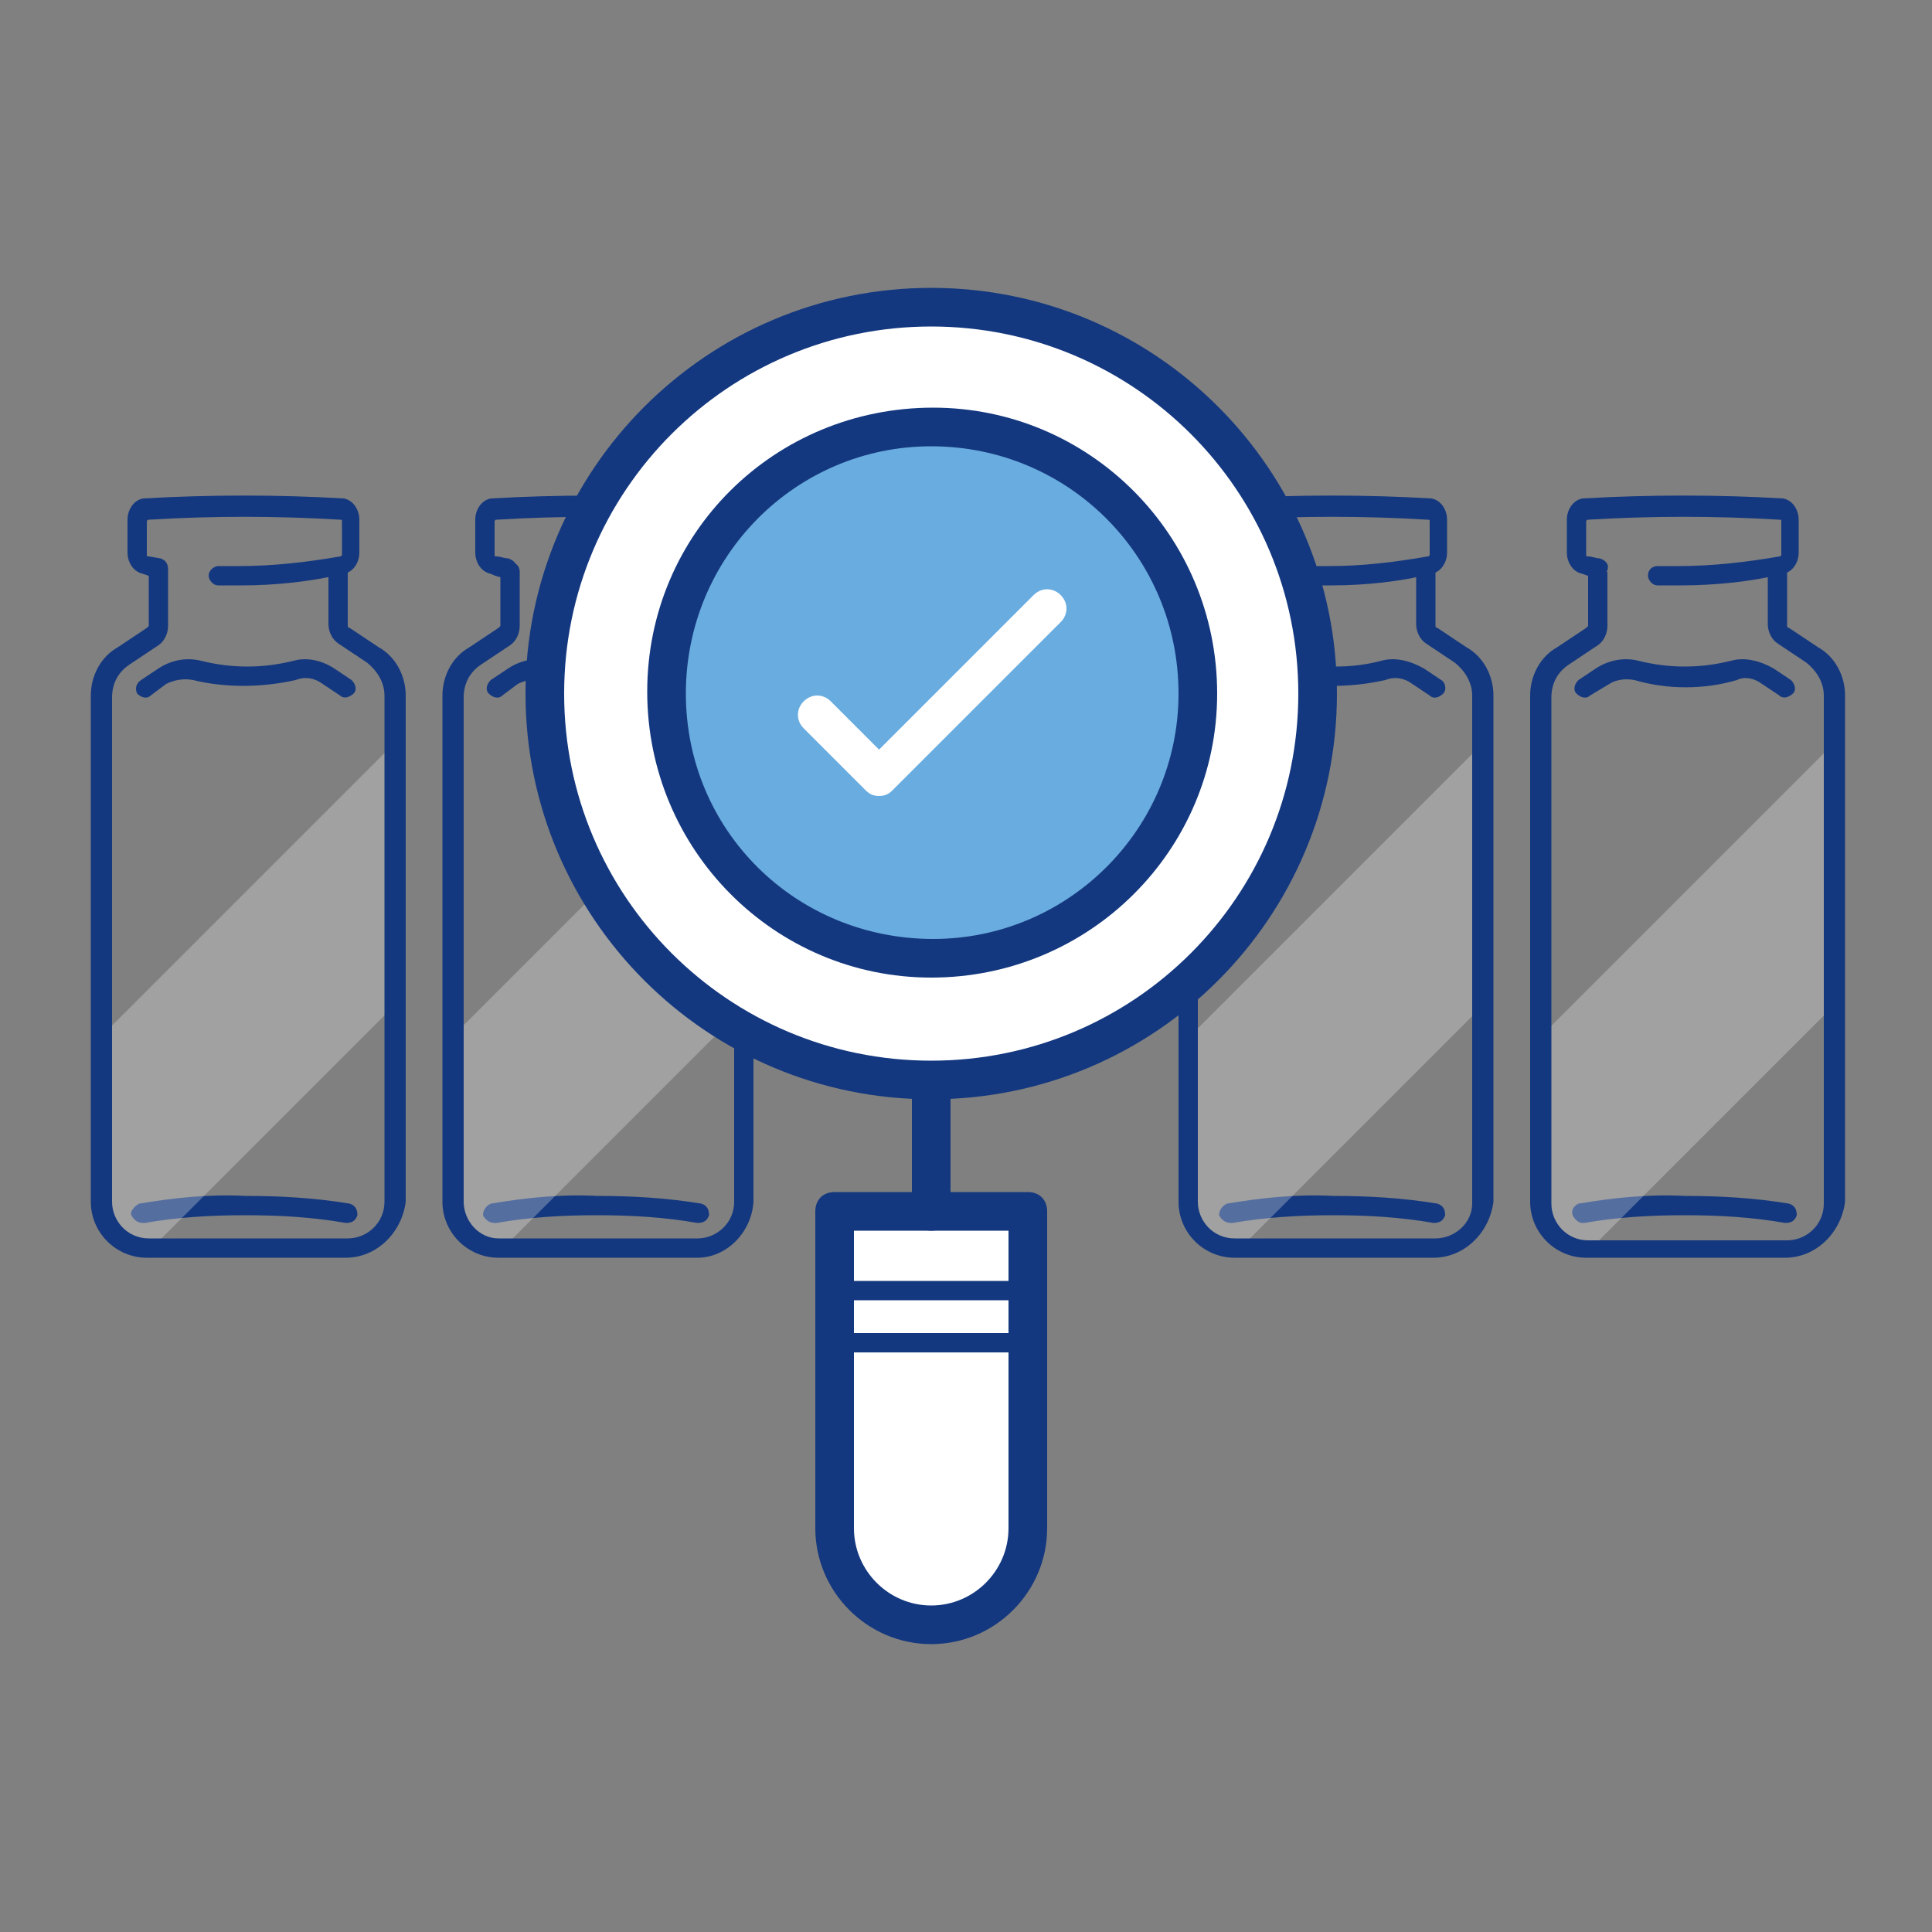 <?xml version="1.0" encoding="utf-8"?>
<!-- Generator: Adobe Illustrator 27.7.0, SVG Export Plug-In . SVG Version: 6.00 Build 0)  -->
<svg version="1.1" id="Livello_1" xmlns="http://www.w3.org/2000/svg" xmlns:xlink="http://www.w3.org/1999/xlink" x="0px" y="0px"
	 viewBox="0 0 100 100" style="enable-background:new 0 0 100 100;" xml:space="preserve">
<rect x="0" y="0" width="100" height="100" fill="#808080" stroke="none"/>
<style type="text/css">
	.st0{fill:#14387F;}
	.st1{clip-path:url(#SVGID_00000095320616248289039350000011188165767822989710_);}
	.st2{opacity:0.3;}
	.st3{fill:#EDEDED;}
	.st4{clip-path:url(#SVGID_00000160901492693200389390000010418734492644760223_);}
	.st5{clip-path:url(#SVGID_00000111151413274282671720000014252340822374783883_);}
	.st6{clip-path:url(#SVGID_00000141423624550223395620000011294534309535572131_);}
	.st7{fill:#FFFFFF;}
	.st8{fill:#69ACDF;}
	.st9{fill:none;}
</style>
<title>180_Visual inspection empty vials</title>
<path class="st0" d="M68.9,30.3c0,0-0.5,0-1.2,0c-0.3,0-0.5-0.3-0.5-0.5c0-0.3,0.3-0.5,0.5-0.5c0,0,0,0,0,0c0.7,0,1.1,0,1.1,0
	c1.7,0,3.4-0.2,5.1-0.5c0.1,0,0.1-0.1,0.1-0.1v-1.7c0-0.1,0-0.1-0.1-0.1c-3.3-0.2-6.6-0.2-9.9,0c-0.1,0-0.1,0.1-0.1,0.1v1.7
	c0,0.1,0,0.1,0.1,0.1l0.6,0.1c0.3,0.1,0.4,0.3,0.4,0.6c-0.1,0.3-0.3,0.4-0.6,0.4c0,0,0,0,0,0c-0.2,0-0.4-0.1-0.7-0.2
	c-0.5-0.1-0.8-0.6-0.8-1.1v-1.7c0-0.5,0.3-1,0.8-1.1c3.5-0.2,7-0.2,10.4,0c0.5,0.1,0.8,0.6,0.8,1.1v1.7c0,0.5-0.3,1-0.8,1.1
	C72.5,30.1,70.7,30.3,68.9,30.3z"/>
<path class="st0" d="M87,30.3c0,0-0.5,0-1.2,0c-0.3,0-0.5-0.3-0.5-0.5c0,0,0,0,0,0c0-0.3,0.2-0.5,0.5-0.5c0,0,0,0,0,0
	c0.7,0,1.1,0,1.1,0c1.7,0,3.5-0.2,5.2-0.5c0.1,0,0.1-0.1,0.1-0.1v-1.7c0-0.1,0-0.1-0.1-0.1c-3.3-0.2-6.6-0.2-9.9,0
	c-0.1,0-0.1,0.1-0.1,0.1v1.7c0,0.1,0,0.1,0.1,0.1c0.2,0,0.4,0.1,0.6,0.1c0.3,0.1,0.5,0.3,0.4,0.6s-0.3,0.5-0.6,0.4
	c-0.2,0-0.4-0.1-0.7-0.2c-0.5-0.1-0.8-0.6-0.8-1.1v-1.7c0-0.5,0.3-1,0.8-1.1c3.5-0.2,7-0.2,10.4,0c0.5,0.1,0.8,0.6,0.8,1.1v1.7
	c0,0.5-0.3,1-0.8,1.1C90.7,30.1,88.8,30.3,87,30.3z"/>
<path class="st0" d="M30.5,30.3c0,0-0.5,0-1.2,0c-0.3,0-0.5-0.3-0.5-0.5c0,0,0,0,0,0c0-0.3,0.2-0.5,0.5-0.5c0,0,0,0,0,0
	c0.7,0,1.1,0,1.1,0c1.7,0,3.5-0.2,5.2-0.5c0.1,0,0.1-0.1,0.1-0.1v-1.7c0-0.1,0-0.1-0.1-0.1c-3.3-0.2-6.6-0.2-9.9,0
	c-0.1,0-0.1,0.1-0.1,0.1v1.7c0,0.1,0,0.1,0.1,0.1c0.2,0,0.4,0.1,0.6,0.1c0.3,0.1,0.5,0.3,0.4,0.6s-0.3,0.5-0.6,0.4
	c-0.2,0-0.5-0.1-0.7-0.2c-0.5-0.1-0.8-0.6-0.8-1.1v-1.7c0-0.5,0.3-1,0.8-1.1c3.5-0.2,7-0.2,10.4,0c0.5,0.1,0.8,0.6,0.8,1.1v1.7
	c0,0.5-0.3,0.9-0.8,1.1C34.2,30.1,32.4,30.3,30.5,30.3z"/>
<path class="st0" d="M25.6,63.3c-0.3,0-0.5-0.2-0.6-0.4c0-0.3,0.2-0.5,0.4-0.6c1.8-0.3,3.6-0.5,5.5-0.4c1.8,0,3.6,0.1,5.4,0.4
	c0.3,0.1,0.4,0.3,0.4,0.6c0,0,0,0,0,0c-0.1,0.3-0.3,0.4-0.6,0.4c0,0,0,0,0,0c-1.7-0.3-3.4-0.4-5.2-0.4c-1.8,0-3.5,0.1-5.2,0.4
	L25.6,63.3z"/>
<g>
	<defs>
		<path id="SVGID_1_" d="M26.4,29.6L26.4,29.6v2.8c0,0.2-0.1,0.4-0.3,0.5l-1.5,1c-0.7,0.5-1.2,1.3-1.2,2.1v26.2
			c0,1.3,1.1,2.4,2.4,2.4h10.3c1.3,0,2.4-1.1,2.4-2.4l0,0V36c0-0.9-0.4-1.7-1.2-2.1l-1.5-1c-0.2-0.1-0.3-0.3-0.3-0.5v-2.8l0,0"/>
	</defs>
	<clipPath id="SVGID_00000133510448345899235610000002903118495436195990_">
		<use xlink:href="#SVGID_1_"  style="overflow:visible;"/>
	</clipPath>
	<g style="clip-path:url(#SVGID_00000133510448345899235610000002903118495436195990_);">
		<g class="st2">
			
				<rect x="13.6" y="46.6" transform="matrix(0.707 -0.707 0.707 0.707 -26.863 38.035)" class="st3" width="37.8" height="9.6"/>
		</g>
	</g>
</g>
<path class="st0" d="M36,36.1c-0.1,0-0.2,0-0.3-0.1l-0.9-0.6c-0.4-0.3-0.9-0.4-1.3-0.2c-0.9,0.2-1.8,0.3-2.7,0.3
	c-0.9,0-1.8-0.1-2.6-0.3c-0.5-0.1-1,0-1.4,0.2L26,36c-0.2,0.2-0.5,0.1-0.7-0.1c-0.2-0.2-0.1-0.5,0.1-0.7c0,0,0,0,0,0l0.9-0.6
	c0.6-0.4,1.4-0.6,2.1-0.4c1.6,0.4,3.3,0.4,4.8,0c0.7-0.2,1.5,0,2.2,0.4l0.9,0.6c0.2,0.1,0.3,0.5,0.1,0.7c0,0,0,0,0,0
	C36.3,36.1,36.2,36.1,36,36.1z"/>
<path class="st0" d="M36.1,65.1H25.8c-1.6,0-2.9-1.3-2.9-2.9V36c0-1,0.5-2,1.4-2.5l1.5-1c0,0,0.1-0.1,0.1-0.1v-2.8
	c0-0.3,0.2-0.5,0.5-0.5c0.3,0,0.5,0.2,0.5,0.5v2.8c0,0.4-0.2,0.8-0.5,1l-1.5,1c-0.6,0.4-0.9,1-0.9,1.7v26.1c0,1,0.8,1.9,1.8,1.9
	c0,0,0,0,0,0h10.3c1,0,1.9-0.8,1.9-1.9l0,0V36c0-0.7-0.4-1.3-1-1.7l-1.5-1c-0.3-0.2-0.5-0.6-0.5-1v-2.7c0-0.3,0.2-0.5,0.5-0.5
	c0.3,0,0.5,0.2,0.5,0.5v2.8c0,0,0,0.1,0.1,0.1l1.5,1c0.9,0.5,1.4,1.5,1.4,2.5v26.2C38.9,63.8,37.6,65.1,36.1,65.1z"/>
<path class="st0" d="M7.4,63.3c-0.3,0-0.5-0.2-0.6-0.4s0.2-0.5,0.4-0.6c1.8-0.3,3.6-0.5,5.5-0.4c1.8,0,3.6,0.1,5.4,0.4
	c0.3,0.1,0.4,0.3,0.4,0.6c-0.1,0.3-0.3,0.4-0.6,0.4c-1.7-0.3-3.4-0.4-5.2-0.4c-1.8,0-3.5,0.1-5.2,0.4L7.4,63.3z"/>
<g>
	<defs>
		<path id="SVGID_00000021800652149154189010000008841006282815701658_" d="M8.2,29.6L8.2,29.6v2.8c0,0.2-0.1,0.4-0.2,0.6l-1.5,1
			c-0.7,0.5-1.2,1.3-1.2,2.1v26.1c0,1.3,1,2.3,2.3,2.4h10.3c1.3,0,2.4-1.1,2.4-2.4l0,0V36c0-0.9-0.4-1.7-1.2-2.1l-1.5-1
			c-0.2-0.1-0.3-0.3-0.3-0.5v-2.8l0,0"/>
	</defs>
	<clipPath id="SVGID_00000011014113752713885260000002013928821240376731_">
		<use xlink:href="#SVGID_00000021800652149154189010000008841006282815701658_"  style="overflow:visible;"/>
	</clipPath>
	<g style="clip-path:url(#SVGID_00000011014113752713885260000002013928821240376731_);">
		<g class="st2">
			
				<rect x="-4.6" y="46.6" transform="matrix(0.707 -0.707 0.707 0.707 -32.193 25.183)" class="st3" width="37.8" height="9.6"/>
		</g>
	</g>
</g>
<path class="st0" d="M17.9,36.1c-0.1,0-0.2,0-0.3-0.1l-0.9-0.6c-0.4-0.3-0.9-0.4-1.4-0.2c-0.9,0.2-1.8,0.3-2.7,0.3
	c-0.9,0-1.8-0.1-2.6-0.3c-0.5-0.1-1,0-1.4,0.2L7.8,36c-0.2,0.2-0.5,0.1-0.7-0.1C7,35.7,7,35.4,7.3,35.2l0.9-0.6
	c0.6-0.4,1.4-0.6,2.2-0.4c0.8,0.2,1.6,0.3,2.4,0.3c0.8,0,1.6-0.1,2.4-0.3c0.7-0.2,1.5,0,2.1,0.4l0.9,0.6c0.2,0.2,0.3,0.5,0.1,0.7
	C18.2,36,18,36.1,17.9,36.1z"/>
<path class="st0" d="M17.9,65.1H7.6c-1.6,0-2.9-1.3-2.9-2.9l0,0V36c0-1,0.5-2,1.4-2.5l1.5-1c0,0,0.1-0.1,0.1-0.1v-2.8
	c0-0.3,0.2-0.5,0.5-0.5c0.3,0,0.5,0.2,0.5,0.5c0,0,0,0,0,0v2.8c0,0.4-0.2,0.8-0.5,1l-1.5,1c-0.6,0.4-0.9,1-0.9,1.7v26.1
	c0,1,0.8,1.9,1.9,1.9h10.3c1,0,1.9-0.8,1.9-1.9l0,0V36c0-0.7-0.4-1.3-0.9-1.7l-1.5-1c-0.3-0.2-0.5-0.6-0.5-1v-2.7
	c0-0.3,0.2-0.5,0.5-0.5c0.3,0,0.5,0.2,0.5,0.5v2.8c0,0,0,0.1,0.1,0.1l1.5,1c0.9,0.5,1.4,1.5,1.4,2.5v26.2
	C20.8,63.8,19.5,65.1,17.9,65.1z"/>
<path class="st0" d="M81.9,63.3c-0.2,0-0.4-0.2-0.5-0.4c-0.1-0.3,0.1-0.5,0.3-0.6c1.8-0.3,3.6-0.5,5.5-0.4c1.8,0,3.6,0.1,5.4,0.4
	c0.3,0.1,0.4,0.3,0.4,0.6c-0.1,0.3-0.3,0.4-0.6,0.4c-1.7-0.3-3.4-0.4-5.2-0.4c-1.8,0-3.5,0.1-5.2,0.4L81.9,63.3z"/>
<g>
	<defs>
		<path id="SVGID_00000147925908492661120310000017734296917441280640_" d="M82.8,29.6L82.8,29.6v2.8c0,0.2-0.1,0.4-0.3,0.5l-1.5,1
			c-0.7,0.5-1.2,1.3-1.2,2.1v26.2c0,1.3,1,2.3,2.3,2.4h10.3c1.3,0,2.4-1.1,2.4-2.4l0,0V36c0-0.9-0.4-1.7-1.2-2.1l-1.5-1
			c-0.2-0.1-0.3-0.3-0.3-0.5v-2.8l0,0"/>
	</defs>
	<clipPath id="SVGID_00000176739581272675610150000011336043563849852854_">
		<use xlink:href="#SVGID_00000147925908492661120310000017734296917441280640_"  style="overflow:visible;"/>
	</clipPath>
	<g style="clip-path:url(#SVGID_00000176739581272675610150000011336043563849852854_);">
		<g class="st2">
			
				<rect x="69.9" y="46.6" transform="matrix(0.707 -0.707 0.707 0.707 -10.37 77.87)" class="st3" width="37.8" height="9.6"/>
		</g>
	</g>
</g>
<path class="st0" d="M92.4,36.1c-0.1,0-0.2,0-0.3-0.1l-0.9-0.6c-0.4-0.3-0.9-0.4-1.3-0.2c-1.7,0.5-3.6,0.5-5.3,0
	c-0.5-0.1-1,0-1.3,0.2L82.3,36c-0.2,0.2-0.5,0.1-0.7-0.1c-0.2-0.2-0.1-0.5,0.1-0.7l0.9-0.6c0.6-0.4,1.4-0.6,2.2-0.4
	c1.6,0.4,3.2,0.4,4.8,0c0.7-0.2,1.5,0,2.2,0.4l0.9,0.6c0.2,0.2,0.3,0.5,0.1,0.7C92.7,36,92.5,36.1,92.4,36.1z"/>
<path class="st0" d="M92.4,65.1H82.1c-1.6,0-2.9-1.3-2.9-2.9l0,0V36c0-1,0.5-2,1.4-2.5l1.5-1c0,0,0.1-0.1,0.1-0.1v-2.8h1v2.8
	c0,0.4-0.2,0.8-0.5,1l-1.5,1c-0.6,0.4-0.9,1-0.9,1.7v26.2c0,1,0.8,1.9,1.9,1.9h10.3c1,0,1.9-0.8,1.9-1.9l0,0V36
	c0-0.7-0.4-1.3-0.9-1.7l-1.5-1c-0.3-0.2-0.5-0.6-0.5-1v-2.7h1v2.8c0,0,0,0.1,0.1,0.1l1.5,1c0.9,0.5,1.4,1.5,1.4,2.5v26.2
	C95.3,63.8,94,65.1,92.4,65.1z"/>
<path class="st0" d="M63.7,63.3c-0.3,0-0.5-0.2-0.6-0.4c0-0.3,0.2-0.5,0.4-0.6c1.8-0.3,3.6-0.5,5.5-0.4c1.8,0,3.6,0.1,5.4,0.4
	c0.3,0.1,0.4,0.3,0.4,0.6c0,0,0,0,0,0c-0.1,0.3-0.3,0.4-0.6,0.4c0,0,0,0,0,0c-1.7-0.3-3.4-0.4-5.2-0.4c-1.7,0-3.5,0.1-5.2,0.4
	L63.7,63.3z"/>
<g>
	<defs>
		<path id="SVGID_00000024679840358533140070000008081380815241675394_" d="M64.6,29.6L64.6,29.6v2.8c0,0.2-0.1,0.4-0.3,0.5l-1.5,1
			c-0.7,0.5-1.2,1.3-1.2,2.1v26.2c0,1.3,1.1,2.4,2.4,2.4h10.3c1.3,0,2.4-1.1,2.3-2.4V36c0-0.9-0.4-1.7-1.2-2.1l-1.5-1
			c-0.2-0.1-0.3-0.3-0.3-0.5v-2.8l0,0"/>
	</defs>
	<clipPath id="SVGID_00000085219420479947816250000014747418756865052835_">
		<use xlink:href="#SVGID_00000024679840358533140070000008081380815241675394_"  style="overflow:visible;"/>
	</clipPath>
	<g style="clip-path:url(#SVGID_00000085219420479947816250000014747418756865052835_);">
		<g class="st2">
			
				<rect x="51.7" y="46.6" transform="matrix(0.707 -0.707 0.707 0.707 -15.686 65.018)" class="st3" width="37.8" height="9.6"/>
		</g>
	</g>
</g>
<path class="st0" d="M63.9,36.1c-0.2,0-0.3-0.1-0.4-0.2c-0.2-0.2-0.1-0.5,0.1-0.7c0,0,0,0,0,0l0.9-0.6c0.6-0.4,1.4-0.6,2.2-0.4
	c1.6,0.4,3.3,0.4,4.8,0c0.7-0.2,1.5,0,2.2,0.4l0.9,0.6c0.2,0.1,0.3,0.5,0.1,0.7c0,0,0,0,0,0c-0.2,0.2-0.5,0.3-0.7,0.1l-0.9-0.6
	c-0.4-0.3-0.9-0.4-1.4-0.2c-0.9,0.2-1.8,0.3-2.7,0.3c-0.9,0-1.8-0.1-2.7-0.3c-0.5-0.1-1,0-1.3,0.2L64.2,36
	C64.1,36.1,64,36.1,63.9,36.1z"/>
<path class="st0" d="M74.2,65.1H63.9c-1.6,0-2.9-1.3-2.9-2.9l0,0V36c0-1,0.5-2,1.4-2.5l1.5-1c0,0,0.1-0.1,0.1-0.1v-2.8h1v2.8
	c0,0.4-0.2,0.8-0.5,1l-1.5,1c-0.6,0.4-1,1-1,1.7v26.1c0,1,0.8,1.9,1.9,1.9h10.4c1,0,1.9-0.8,1.9-1.8c0,0,0,0,0,0V36
	c0-0.7-0.4-1.3-0.9-1.7l-1.5-1c-0.3-0.2-0.5-0.6-0.5-1v-2.7h1v2.8c0,0,0,0.1,0.1,0.1l1.5,1c0.9,0.5,1.4,1.5,1.4,2.5v26.2
	C77.1,63.8,75.8,65.1,74.2,65.1z"/>
<path class="st7" d="M43.2,62.7h10l0,0v16.4c0,2.8-2.2,5-5,5l0,0c-2.8,0-5-2.2-5-5V62.7L43.2,62.7z"/>
<path class="st0" d="M48.2,85.1c-3.3,0-6-2.7-6-6V62.7c0-0.6,0.4-1,1-1h10c0.6,0,1,0.4,1,1v16.4C54.2,82.4,51.5,85.1,48.2,85.1z
	 M44.2,63.7v15.4c0,2.2,1.8,4,4,4s4-1.8,4-4V63.7H44.2z"/>
<circle class="st7" cx="48.2" cy="35.9" r="20"/>
<path class="st0" d="M48.2,56.9c-11.6,0-21-9.4-21-21s9.4-21,21-21s21,9.4,21,21S59.8,56.9,48.2,56.9z M48.2,16.9
	c-10.5,0-19,8.5-19,19s8.5,19,19,19s19-8.5,19-19S58.7,16.9,48.2,16.9z"/>
<circle class="st8" cx="48.2" cy="35.9" r="13.7"/>
<path class="st0" d="M48.2,50.6c-8.1,0-14.7-6.6-14.7-14.8s6.6-14.7,14.8-14.7c8.1,0,14.7,6.6,14.7,14.8C63,44,56.4,50.6,48.2,50.6
	C48.2,50.6,48.2,50.6,48.2,50.6z M48.2,23.1c-7,0-12.7,5.7-12.7,12.8s5.7,12.7,12.8,12.7c7,0,12.7-5.7,12.7-12.7
	C61,28.8,55.3,23.1,48.2,23.1C48.2,23.1,48.2,23.1,48.2,23.1z"/>
<line class="st9" x1="48.2" y1="62.7" x2="48.2" y2="56.9"/>
<path class="st0" d="M48.2,63.7c-0.6,0-1-0.4-1-1v-5.8c0-0.6,0.4-1,1-1s1,0.4,1,1v5.8C49.2,63.3,48.8,63.7,48.2,63.7z"/>
<line class="st9" x1="43.2" y1="66.8" x2="53.2" y2="66.8"/>
<path class="st0" d="M53.2,67.3h-10c-0.3,0-0.5-0.2-0.5-0.5c0-0.3,0.2-0.5,0.5-0.5h10c0.3,0,0.5,0.2,0.5,0.5S53.5,67.3,53.2,67.3z"
	/>
<line class="st9" x1="43.2" y1="69.4" x2="53.2" y2="69.4"/>
<path class="st0" d="M53.2,70h-10c-0.3,0-0.5-0.2-0.5-0.5s0.2-0.5,0.5-0.5h10c0.3,0,0.5,0.2,0.5,0.5S53.5,70,53.2,70z"/>
<path class="st7" d="M45.5,41.2c-0.3,0-0.5-0.1-0.7-0.3l-3.2-3.2c-0.4-0.4-0.4-1,0-1.4c0.4-0.4,1-0.4,1.4,0c0,0,0,0,0,0l2.5,2.5l8-8
	c0.4-0.4,1-0.4,1.4,0c0.4,0.4,0.4,1,0,1.4c0,0,0,0,0,0l-8.7,8.7C46,41.1,45.8,41.2,45.5,41.2z"/>
<path class="st0" d="M12.5,30.3c0,0-0.5,0-1.2,0c-0.3,0-0.5-0.3-0.5-0.5c0-0.3,0.3-0.5,0.5-0.5c0,0,0,0,0,0c0.7,0,1.1,0,1.1,0
	c1.7,0,3.5-0.2,5.2-0.5c0.1,0,0.1-0.1,0.1-0.1v-1.7c0-0.1,0-0.1-0.1-0.1c-3.3-0.2-6.6-0.2-9.9,0c-0.1,0-0.1,0.1-0.1,0.1v1.7
	c0,0.1,0,0.1,0.1,0.1l0.6,0.1c0.3,0.1,0.4,0.3,0.4,0.6c-0.1,0.3-0.3,0.4-0.6,0.4c0,0,0,0,0,0c-0.2,0-0.4-0.1-0.7-0.2
	c-0.5-0.1-0.8-0.6-0.8-1.1v-1.7c0-0.5,0.3-1,0.8-1.1c3.5-0.2,7-0.2,10.4,0c0.5,0.1,0.8,0.6,0.8,1.1v1.7c0,0.5-0.3,1-0.8,1.1
	C16.1,30.1,14.3,30.3,12.5,30.3z"/>
</svg>
